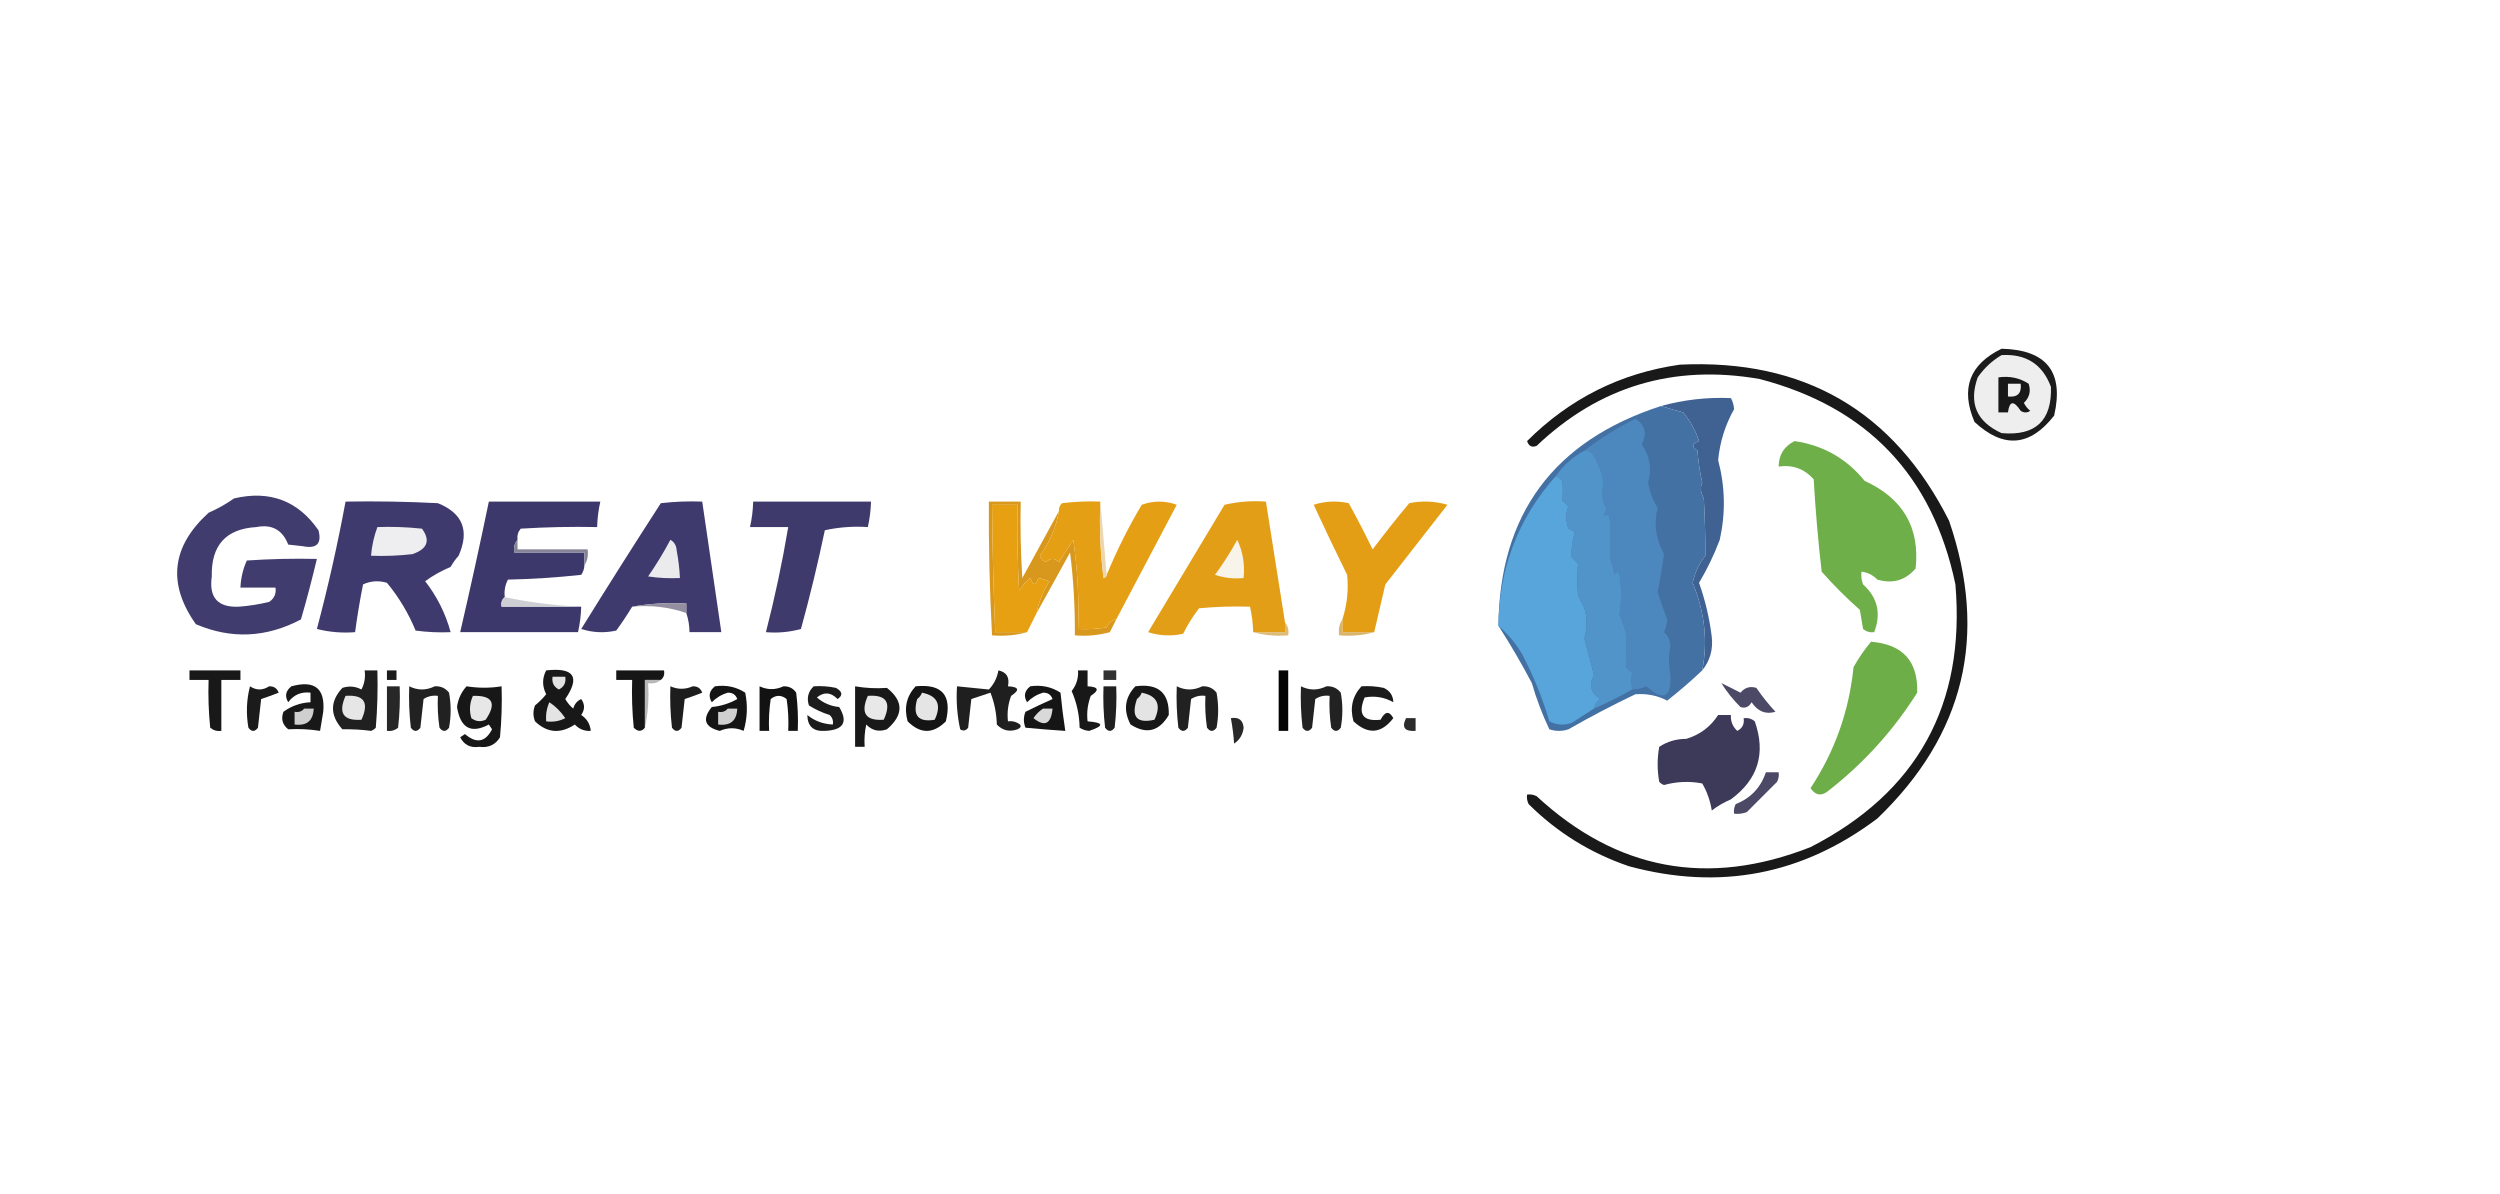 <?xml version="1.0" encoding="UTF-8"?>
<!DOCTYPE svg PUBLIC "-//W3C//DTD SVG 1.1//EN" "http://www.w3.org/Graphics/SVG/1.1/DTD/svg11.dtd">
<svg xmlns="http://www.w3.org/2000/svg" version="1.1" width="785px" height="375px" style="shape-rendering:geometricPrecision; text-rendering:geometricPrecision; image-rendering:optimizeQuality; fill-rule:evenodd; clip-rule:evenodd" xmlns:xlink="http://www.w3.org/1999/xlink">
<g><path style="opacity:1" fill="#191919" d="M 527.5,114.5 C 566.435,112.662 594.602,128.995 612,163.5C 624.36,199.557 616.86,230.723 589.5,257C 565.999,274.706 539.999,279.706 511.5,272C 499.44,267.893 488.94,261.393 480,252.5C 479.517,251.552 479.351,250.552 479.5,249.5C 480.552,249.351 481.552,249.517 482.5,250C 507.686,273.302 536.352,278.636 568.5,266C 602.021,248.803 617.188,221.303 614,183.5C 606.838,149.337 586.338,127.837 552.5,119C 525.506,114.319 502.172,121.319 482.5,140C 481.035,140.601 480.035,140.101 479.5,138.5C 492.891,125.138 508.891,117.138 527.5,114.5 Z"/></g>
<g><path style="opacity:1" fill="#1c1c1c" d="M 628.5,109.5 C 642.651,109.827 648.151,116.827 645,130.5C 637.413,140.24 629.079,140.906 620,132.5C 615.55,122.078 618.383,114.411 628.5,109.5 Z"/></g>
<g><path style="opacity:1" fill="#eeeeee" d="M 628.5,111.5 C 636.204,111.057 641.371,114.391 644,121.5C 644.31,132.106 639.143,136.939 628.5,136C 620.625,132.421 618.125,126.588 621,118.5C 623.015,115.588 625.515,113.255 628.5,111.5 Z"/></g>
<g><path style="opacity:1" fill="#181818" d="M 627.5,118.5 C 631.007,117.994 634.174,118.66 637,120.5C 637.756,122.809 637.256,124.809 635.5,126.5C 635.977,127.478 636.643,128.311 637.5,129C 636.5,129.667 635.5,129.667 634.5,129C 632.307,125.676 630.974,125.843 630.5,129.5C 629.5,129.5 628.5,129.5 627.5,129.5C 627.5,125.833 627.5,122.167 627.5,118.5 Z"/></g>
<g><path style="opacity:1" fill="#efefef" d="M 630.5,120.5 C 631.833,120.5 633.167,120.5 634.5,120.5C 634.833,123.5 633.5,124.833 630.5,124.5C 630.5,123.167 630.5,121.833 630.5,120.5 Z"/></g>
<g><path style="opacity:1" fill="#3f6293" d="M 534.5,210.5 C 536.304,201.416 535.304,192.25 531.5,183C 532.201,179.768 533.535,176.935 535.5,174.5C 535.508,168.654 535.341,162.654 535,156.5C 533.981,154.731 533.814,153.064 534.5,151.5C 533.746,148.223 533.246,144.89 533,141.5C 531.086,140.324 531.252,139.324 533.5,138.5C 532.391,135.153 530.724,132.153 528.5,129.5C 526.031,128.832 523.698,128.165 521.5,127.5C 528.682,125.519 536.015,124.686 543.5,125C 544.097,126.062 544.43,127.228 544.5,128.5C 541.714,133.425 540.048,138.758 539.5,144.5C 541.703,152.811 541.87,161.144 540,169.5C 538.204,174.257 536.037,178.757 533.5,183C 535.467,188.556 536.8,194.222 537.5,200C 537.938,203.993 536.938,207.493 534.5,210.5 Z"/></g>
<g><path style="opacity:1" fill="#6eaf49" d="M 563.5,138.5 C 572.495,139.828 579.828,143.995 585.5,151C 597.55,156.492 602.884,165.659 601.5,178.5C 598.324,182.24 594.324,183.406 589.5,182C 588.1,180.562 586.433,179.729 584.5,179.5C 584.343,180.873 584.51,182.207 585,183.5C 589.581,187.632 590.748,192.632 588.5,198.5C 587.178,198.67 586.011,198.337 585,197.5C 584.667,195.5 584.333,193.5 584,191.5C 579.721,187.711 575.721,183.711 572,179.5C 570.888,169.86 570.054,160.193 569.5,150.5C 566.568,147.203 562.901,145.87 558.5,146.5C 558.536,142.8 560.203,140.133 563.5,138.5 Z"/></g>
<g><path style="opacity:1" fill="#413c6e" d="M 73.5,156.5 C 84.732,153.879 93.566,157.213 100,166.5C 101.1,170.735 99.433,172.401 95,171.5C 93.5,171.333 92,171.167 90.5,171C 88.71,166.379 85.377,164.546 80.5,165.5C 70.941,166.061 66.274,171.227 66.5,181C 65.556,187.634 68.389,190.8 75,190.5C 78.207,190.259 81.374,189.759 84.5,189C 86.107,187.951 86.773,186.451 86.5,184.5C 82.833,184.5 79.167,184.5 75.5,184.5C 75.62,181.52 76.287,178.687 77.5,176C 84.826,175.5 92.159,175.334 99.5,175.5C 97.992,181.863 96.326,188.197 94.5,194.5C 83.612,200.251 72.612,200.751 61.5,196C 52.508,183.274 53.841,171.608 65.5,161C 68.391,159.726 71.058,158.226 73.5,156.5 Z"/></g>
<g><path style="opacity:1" fill="#3f3a6d" d="M 108.5,157.5 C 118.172,157.334 127.839,157.5 137.5,158C 145.324,161.161 147.491,166.661 144,174.5C 143.044,175.579 142.211,176.745 141.5,178C 138.583,179.233 135.916,180.733 133.5,182.5C 137.238,187.309 139.904,192.642 141.5,198.5C 137.818,198.665 134.152,198.499 130.5,198C 128.235,192.512 125.235,187.512 121.5,183C 118.901,182.231 116.401,182.398 114,183.5C 113.003,188.486 112.169,193.486 111.5,198.5C 107.445,198.824 103.445,198.491 99.5,197.5C 103.014,184.262 106.014,170.929 108.5,157.5 Z"/></g>
<g><path style="opacity:1" fill="#3d386c" d="M 162.5,169.5 C 161.566,170.568 161.232,171.901 161.5,173.5C 168.833,173.5 176.167,173.5 183.5,173.5C 183.5,174.833 183.5,176.167 183.5,177.5C 183.461,178.583 183.127,179.583 182.5,180.5C 174.855,181.331 167.188,181.831 159.5,182C 158.594,183.699 158.261,185.533 158.5,187.5C 157.596,188.209 157.263,189.209 157.5,190.5C 165.833,190.5 174.167,190.5 182.5,190.5C 182.425,193.206 182.092,195.873 181.5,198.5C 169.167,198.5 156.833,198.5 144.5,198.5C 147.659,184.866 150.659,171.199 153.5,157.5C 165.167,157.5 176.833,157.5 188.5,157.5C 187.908,160.127 187.575,162.794 187.5,165.5C 179.493,165.334 171.493,165.5 163.5,166C 162.663,167.011 162.33,168.178 162.5,169.5 Z"/></g>
<g><path style="opacity:1" fill="#3f3a6d" d="M 215.5,192.5 C 215.5,191.5 215.5,190.5 215.5,189.5C 209.642,189.178 203.975,189.511 198.5,190.5C 196.981,193.021 195.314,195.521 193.5,198C 189.789,198.825 186.122,198.659 182.5,197.5C 190.708,184.249 199.042,171.082 207.5,158C 211.821,157.501 216.154,157.334 220.5,157.5C 222.501,171.17 224.501,184.837 226.5,198.5C 223.167,198.5 219.833,198.5 216.5,198.5C 216.483,196.435 216.15,194.435 215.5,192.5 Z"/></g>
<g><path style="opacity:1" fill="#3f3a6c" d="M 236.5,157.5 C 248.833,157.5 261.167,157.5 273.5,157.5C 273.425,160.206 273.092,162.873 272.5,165.5C 267.901,165.2 263.401,165.533 259,166.5C 256.815,176.926 254.315,187.259 251.5,197.5C 247.893,198.489 244.226,198.823 240.5,198.5C 243.3,187.629 245.633,176.629 247.5,165.5C 243.5,165.5 239.5,165.5 235.5,165.5C 236.092,162.873 236.425,160.206 236.5,157.5 Z"/></g>
<g><path style="opacity:1" fill="#e39e17" d="M 403.5,195.5 C 403.5,196.5 403.5,197.5 403.5,198.5C 400.167,198.5 396.833,198.5 393.5,198.5C 393.425,195.794 393.092,193.127 392.5,190.5C 387.156,190.334 381.823,190.501 376.5,191C 374.583,193.498 372.916,196.165 371.5,199C 367.789,199.825 364.122,199.659 360.5,198.5C 368.5,185.167 376.5,171.833 384.5,158.5C 388.783,157.508 393.116,157.174 397.5,157.5C 399.5,170.168 401.5,182.835 403.5,195.5 Z"/></g>
<g><path style="opacity:1" fill="#eeeef0" d="M 118.5,165.5 C 123.179,165.334 127.845,165.501 132.5,166C 135.215,169.72 134.215,172.387 129.5,174C 125.179,174.499 120.846,174.666 116.5,174.5C 116.756,171.402 117.422,168.402 118.5,165.5 Z"/></g>
<g><path style="opacity:1" fill="#4471a4" d="M 521.5,127.5 C 523.698,128.165 526.031,128.832 528.5,129.5C 530.724,132.153 532.391,135.153 533.5,138.5C 531.252,139.324 531.086,140.324 533,141.5C 533.246,144.89 533.746,148.223 534.5,151.5C 533.814,153.064 533.981,154.731 535,156.5C 535.341,162.654 535.508,168.654 535.5,174.5C 533.535,176.935 532.201,179.768 531.5,183C 535.304,192.25 536.304,201.416 534.5,210.5C 531.026,213.802 527.359,216.968 523.5,220C 520.475,218.398 517.142,217.731 513.5,218C 506.342,221.412 499.342,225.078 492.5,229C 490.5,229.667 488.5,229.667 486.5,229C 484.279,224.339 482.445,219.506 481,214.5C 477.729,208.281 474.229,202.281 470.5,196.5C 470.843,161.455 487.843,138.455 521.5,127.5 Z"/></g>
<g><path style="opacity:1" fill="#58a5dc" d="M 488.5,149.5 C 489.289,149.783 489.956,150.283 490.5,151C 490.815,152.902 490.815,154.902 490.5,157C 491.167,157.667 491.833,158.333 492.5,159C 491.553,161.188 491.553,163.522 492.5,166C 493.167,166.333 493.833,166.667 494.5,167C 493.675,169.77 493.341,172.437 493.5,175C 494.167,175.667 494.833,176.333 495.5,177C 495.198,180.365 495.198,183.698 495.5,187C 496.167,188.333 496.833,189.667 497.5,191C 498.404,193.919 498.404,197.086 497.5,200.5C 498.556,204.361 499.556,208.194 500.5,212C 498.828,215.143 499.494,217.643 502.5,219.5C 501.388,220.265 500.721,221.265 500.5,222.5C 498.231,223.976 495.898,225.476 493.5,227C 491.098,227.814 488.765,227.647 486.5,226.5C 484.351,219.22 481.518,212.22 478,205.5C 475.939,201.988 473.439,198.988 470.5,196.5C 470.71,178.446 476.71,162.779 488.5,149.5 Z"/></g>
<g><path style="opacity:1" fill="#4c88bd" d="M 512.5,216.5 C 512.146,214.459 512.146,212.626 512.5,211C 511.692,210.692 511.025,210.192 510.5,209.5C 510.729,205.738 510.729,202.071 510.5,198.5C 509.907,196.618 509.24,194.785 508.5,193C 509.182,188.71 509.182,184.543 508.5,180.5C 508.154,179.304 507.654,179.304 507,180.5C 506.578,178.645 506.078,176.811 505.5,175C 505.545,171.112 505.545,167.278 505.5,163.5C 505.333,162.833 505.167,162.167 505,161.5C 503.334,162.34 503.167,161.84 504.5,160C 502.988,157.347 502.655,154.681 503.5,152C 503.206,148.879 502.039,145.712 500,142.5C 499.329,141.748 498.496,141.414 497.5,141.5C 502.433,137.691 507.766,134.358 513.5,131.5C 516.59,133.454 517.257,136.12 515.5,139.5C 518.093,143.249 518.76,147.249 517.5,151.5C 518.006,154.391 519.006,157.058 520.5,159.5C 519.215,164.325 519.881,169.159 522.5,174C 521.995,177.739 521.328,181.739 520.5,186C 521.428,188.893 522.428,191.727 523.5,194.5C 523.379,195.894 523.046,197.228 522.5,198.5C 523.84,199.688 524.507,201.188 524.5,203C 523.927,205.85 523.927,208.85 524.5,212C 524.811,219.12 522.311,220.286 517,215.5C 515.56,216.148 514.06,216.481 512.5,216.5 Z"/></g>
<g><path style="opacity:1" fill="#ebeaed" d="M 210.5,169.5 C 211.725,170.152 212.392,171.319 212.5,173C 213.031,175.817 213.364,178.65 213.5,181.5C 210.15,181.665 206.817,181.498 203.5,181C 206.086,177.264 208.419,173.43 210.5,169.5 Z"/></g>
<g><path style="opacity:1" fill="#f8f4e9" d="M 388.5,169.5 C 390.25,173.183 390.917,177.183 390.5,181.5C 387.428,181.817 384.428,181.484 381.5,180.5C 384.094,176.974 386.427,173.308 388.5,169.5 Z"/></g>
<g><path style="opacity:1" fill="#858396" d="M 162.5,169.5 C 162.5,170.5 162.5,171.5 162.5,172.5C 169.833,172.5 177.167,172.5 184.5,172.5C 184.784,174.415 184.451,176.081 183.5,177.5C 183.5,176.167 183.5,174.833 183.5,173.5C 176.167,173.5 168.833,173.5 161.5,173.5C 161.232,171.901 161.566,170.568 162.5,169.5 Z"/></g>
<g><path style="opacity:1" fill="#d8981d" d="M 332.5,160.5 C 331.607,165.622 329.607,170.288 326.5,174.5C 326.833,175.5 327.5,176.167 328.5,176.5C 329.833,175.167 331.167,175.167 332.5,176.5C 334,174.167 335.5,171.833 337,169.5C 338.353,178.775 338.853,188.109 338.5,197.5C 341.518,197.665 344.518,197.498 347.5,197C 348.078,195.583 349.078,194.75 350.5,194.5C 349.847,195.807 349.18,197.14 348.5,198.5C 344.893,199.489 341.226,199.823 337.5,199.5C 337.581,190.801 337.081,182.135 336,173.5C 332.472,179.895 328.972,186.229 325.5,192.5C 326.228,188.917 327.561,185.584 329.5,182.5C 328.302,182.06 327.135,181.727 326,181.5C 325.374,183.991 324.541,183.991 323.5,181.5C 322.108,182.605 320.941,183.939 320,185.5C 319.5,176.506 319.334,167.506 319.5,158.5C 316.833,158.5 314.167,158.5 311.5,158.5C 311.611,171.84 311.945,185.173 312.5,198.5C 315.833,198.5 319.167,198.5 322.5,198.5C 319.038,199.482 315.371,199.815 311.5,199.5C 310.737,185.513 310.404,171.513 310.5,157.5C 313.833,157.5 317.167,157.5 320.5,157.5C 320.334,165.507 320.5,173.507 321,181.5C 324.847,174.47 328.68,167.47 332.5,160.5 Z"/></g>
<g><path style="opacity:1" fill="#e7a012" d="M 325.5,192.5 C 324.5,194.5 323.5,196.5 322.5,198.5C 319.167,198.5 315.833,198.5 312.5,198.5C 311.945,185.173 311.611,171.84 311.5,158.5C 314.167,158.5 316.833,158.5 319.5,158.5C 319.334,167.506 319.5,176.506 320,185.5C 320.941,183.939 322.108,182.605 323.5,181.5C 324.541,183.991 325.374,183.991 326,181.5C 327.135,181.727 328.302,182.06 329.5,182.5C 327.561,185.584 326.228,188.917 325.5,192.5 Z"/></g>
<g><path style="opacity:1" fill="#5194ca" d="M 497.5,141.5 C 498.496,141.414 499.329,141.748 500,142.5C 502.039,145.712 503.206,148.879 503.5,152C 502.655,154.681 502.988,157.347 504.5,160C 503.167,161.84 503.334,162.34 505,161.5C 505.167,162.167 505.333,162.833 505.5,163.5C 505.545,167.278 505.545,171.112 505.5,175C 506.078,176.811 506.578,178.645 507,180.5C 507.654,179.304 508.154,179.304 508.5,180.5C 509.182,184.543 509.182,188.71 508.5,193C 509.24,194.785 509.907,196.618 510.5,198.5C 510.729,202.071 510.729,205.738 510.5,209.5C 511.025,210.192 511.692,210.692 512.5,211C 512.146,212.626 512.146,214.459 512.5,216.5C 508.631,218.684 504.631,220.684 500.5,222.5C 500.721,221.265 501.388,220.265 502.5,219.5C 499.494,217.643 498.828,215.143 500.5,212C 499.556,208.194 498.556,204.361 497.5,200.5C 498.404,197.086 498.404,193.919 497.5,191C 496.833,189.667 496.167,188.333 495.5,187C 495.198,183.698 495.198,180.365 495.5,177C 494.833,176.333 494.167,175.667 493.5,175C 493.341,172.437 493.675,169.77 494.5,167C 493.833,166.667 493.167,166.333 492.5,166C 491.553,163.522 491.553,161.188 492.5,159C 491.833,158.333 491.167,157.667 490.5,157C 490.815,154.902 490.815,152.902 490.5,151C 489.956,150.283 489.289,149.783 488.5,149.5C 490.88,146.119 493.88,143.453 497.5,141.5 Z"/></g>
<g><path style="opacity:1" fill="#e59f14" d="M 345.5,157.5 C 345.169,165.528 345.502,173.528 346.5,181.5C 347.107,181.376 347.44,181.043 347.5,180.5C 350.628,172.91 354.295,165.577 358.5,158.5C 362.167,157.167 365.833,157.167 369.5,158.5C 363.138,170.517 356.805,182.517 350.5,194.5C 349.078,194.75 348.078,195.583 347.5,197C 344.518,197.498 341.518,197.665 338.5,197.5C 338.853,188.109 338.353,178.775 337,169.5C 335.5,171.833 334,174.167 332.5,176.5C 331.167,175.167 329.833,175.167 328.5,176.5C 327.5,176.167 326.833,175.5 326.5,174.5C 329.607,170.288 331.607,165.622 332.5,160.5C 332.414,159.504 332.748,158.671 333.5,158C 337.486,157.501 341.486,157.334 345.5,157.5 Z"/></g>
<g><path style="opacity:1" fill="#ebd6ae" d="M 345.5,157.5 C 346.167,165.167 346.833,172.833 347.5,180.5C 347.44,181.043 347.107,181.376 346.5,181.5C 345.502,173.528 345.169,165.528 345.5,157.5 Z"/></g>
<g><path style="opacity:1" fill="#ceced5" d="M 158.5,187.5 C 166.281,189.154 174.281,190.154 182.5,190.5C 174.167,190.5 165.833,190.5 157.5,190.5C 157.263,189.209 157.596,188.209 158.5,187.5 Z"/></g>
<g><path style="opacity:1" fill="#938fa0" d="M 198.5,190.5 C 203.975,189.511 209.642,189.178 215.5,189.5C 215.5,190.5 215.5,191.5 215.5,192.5C 210.13,190.621 204.463,189.955 198.5,190.5 Z"/></g>
<g><path style="opacity:1" fill="#e39e15" d="M 431.5,198.5 C 428.167,198.5 424.833,198.5 421.5,198.5C 421.5,197.167 421.5,195.833 421.5,194.5C 422.98,189.933 423.48,185.267 423,180.5C 419.411,173.244 415.911,165.911 412.5,158.5C 416.122,157.341 419.789,157.175 423.5,158C 426.128,162.755 428.628,167.588 431,172.5C 434.713,167.576 438.546,162.742 442.5,158C 446.541,157.173 450.541,157.34 454.5,158.5C 448,166.833 441.5,175.167 435,183.5C 433.832,188.513 432.665,193.513 431.5,198.5 Z"/></g>
<g><path style="opacity:1" fill="#ddba76" d="M 403.5,195.5 C 404.434,196.568 404.768,197.901 404.5,199.5C 400.629,199.815 396.962,199.482 393.5,198.5C 396.833,198.5 400.167,198.5 403.5,198.5C 403.5,197.5 403.5,196.5 403.5,195.5 Z"/></g>
<g><path style="opacity:1" fill="#dab469" d="M 421.5,194.5 C 421.5,195.833 421.5,197.167 421.5,198.5C 424.833,198.5 428.167,198.5 431.5,198.5C 428.038,199.482 424.371,199.815 420.5,199.5C 420.216,197.585 420.549,195.919 421.5,194.5 Z"/></g>
<g><path style="opacity:1" fill="#6eae48" d="M 587.5,201.5 C 597.482,202.31 602.316,207.644 602,217.5C 594.627,229.211 585.46,239.377 574.5,248C 572.176,250.088 570.176,249.921 568.5,247.5C 576.129,235.917 580.629,223.25 582,209.5C 583.596,206.631 585.43,203.964 587.5,201.5 Z"/></g>
<g><path style="opacity:1" fill="#181818" d="M 171.5,210.5 C 180.249,209.541 182.249,212.541 177.5,219.5C 178.145,220.646 178.978,221.646 180,222.5C 180.368,221.09 181.201,220.09 182.5,219.5C 183.681,221.135 183.681,222.802 182.5,224.5C 184.297,225.695 185.297,227.362 185.5,229.5C 183.516,229.617 181.85,228.95 180.5,227.5C 175.961,230.49 171.794,230.156 168,226.5C 167.333,224.833 167.333,223.167 168,221.5C 169.298,220.44 170.465,219.274 171.5,218C 170.215,215.453 170.215,212.953 171.5,210.5 Z"/></g>
<g><path style="opacity:1" fill="#040404" d="M 401.5,210.5 C 402.5,210.5 403.5,210.5 404.5,210.5C 404.5,216.833 404.5,223.167 404.5,229.5C 403.5,229.5 402.5,229.5 401.5,229.5C 401.5,223.167 401.5,216.833 401.5,210.5 Z"/></g>
<g><path style="opacity:1" fill="#181818" d="M 59.5,210.5 C 64.833,210.5 70.167,210.5 75.5,210.5C 75.5,211.5 75.5,212.5 75.5,213.5C 73.5,213.5 71.5,213.5 69.5,213.5C 69.5,218.833 69.5,224.167 69.5,229.5C 68.178,229.67 67.011,229.337 66,228.5C 65.501,223.511 65.334,218.511 65.5,213.5C 63.5,213.5 61.5,213.5 59.5,213.5C 59.5,212.5 59.5,211.5 59.5,210.5 Z"/></g>
<g><path style="opacity:1" fill="#1b1b1b" d="M 121.5,210.5 C 122.5,210.5 123.5,210.5 124.5,210.5C 124.5,211.5 124.5,212.5 124.5,213.5C 123.5,213.5 122.5,213.5 121.5,213.5C 121.5,212.5 121.5,211.5 121.5,210.5 Z"/></g>
<g><path style="opacity:1" fill="#161616" d="M 207.5,213.5 C 205.833,213.5 204.167,213.5 202.5,213.5C 202.5,218.5 202.5,223.5 202.5,228.5C 201.458,229.791 200.292,229.791 199,228.5C 198.501,223.511 198.334,218.511 198.5,213.5C 196.833,213.5 195.167,213.5 193.5,213.5C 193.5,212.5 193.5,211.5 193.5,210.5C 198.5,210.5 203.5,210.5 208.5,210.5C 208.737,211.791 208.404,212.791 207.5,213.5 Z"/></g>
<g><path style="opacity:1" fill="#181818" d="M 338.5,210.5 C 339.5,210.5 340.5,210.5 341.5,210.5C 341.5,212.167 341.5,213.833 341.5,215.5C 344.957,215.667 345.29,216.667 342.5,218.5C 341.52,221.086 341.187,223.753 341.5,226.5C 346.623,226.899 346.79,227.899 342,229.5C 340.893,229.415 339.893,229.081 339,228.5C 338.928,224.469 338.094,220.636 336.5,217C 338.003,215.079 338.669,212.912 338.5,210.5 Z"/></g>
<g><path style="opacity:1" fill="#313131" d="M 346.5,210.5 C 347.833,210.5 349.167,210.5 350.5,210.5C 350.5,211.5 350.5,212.5 350.5,213.5C 349.167,213.5 347.833,213.5 346.5,213.5C 346.5,212.5 346.5,211.5 346.5,210.5 Z"/></g>
<g><path style="opacity:1" fill="#e2e2e2" d="M 173.5,212.5 C 174.833,212.5 176.167,212.5 177.5,212.5C 177.778,214.346 177.111,215.68 175.5,216.5C 173.889,215.68 173.222,214.346 173.5,212.5 Z"/></g>
<g><path style="opacity:1" fill="#b9b9b9" d="M 207.5,213.5 C 206.432,214.434 205.099,214.768 203.5,214.5C 203.819,219.363 203.486,224.03 202.5,228.5C 202.5,223.5 202.5,218.5 202.5,213.5C 204.167,213.5 205.833,213.5 207.5,213.5 Z"/></g>
<g><path style="opacity:1" fill="#1b1b1b" d="M 78.5,215.5 C 80.481,216.817 82.481,216.817 84.5,215.5C 86,215.453 87,216.119 87.5,217.5C 85.659,218.23 83.825,218.897 82,219.5C 81.667,222.5 81.333,225.5 81,228.5C 80,229.833 79,229.833 78,228.5C 77.232,224.08 77.398,219.747 78.5,215.5 Z"/></g>
<g><path style="opacity:1" fill="#181818" d="M 91.5,215.5 C 98.814,213.494 102.147,216.16 101.5,223.5C 101.167,225.5 100.833,227.5 100.5,229.5C 97.222,228.975 93.888,228.809 90.5,229C 88.675,227.534 88.175,225.701 89,223.5C 91.493,221.664 94.326,220.664 97.5,220.5C 97.5,219.5 97.5,218.5 97.5,217.5C 94.579,217.146 92.246,218.146 90.5,220.5C 89.348,218.603 89.681,216.936 91.5,215.5 Z"/></g>
<g><path style="opacity:1" fill="#202020" d="M 114.5,210.5 C 115.833,210.5 117.167,210.5 118.5,210.5C 118.666,216.509 118.499,222.509 118,228.5C 117.586,228.957 117.086,229.291 116.5,229.5C 113.572,229.104 110.572,228.937 107.5,229C 103.577,224.594 103.577,220.261 107.5,216C 109.568,215.313 111.568,215.48 113.5,216.5C 114.466,214.604 114.799,212.604 114.5,210.5 Z"/></g>
<g><path style="opacity:1" fill="#272727" d="M 121.5,215.5 C 122.833,215.5 124.167,215.5 125.5,215.5C 125.666,219.846 125.499,224.179 125,228.5C 123.989,229.337 122.822,229.67 121.5,229.5C 121.5,224.833 121.5,220.167 121.5,215.5 Z"/></g>
<g><path style="opacity:1" fill="#212121" d="M 128.5,215.5 C 131.154,216.821 133.821,216.821 136.5,215.5C 138.374,215.39 139.874,216.056 141,217.5C 141.667,221.167 141.667,224.833 141,228.5C 140,229.833 139,229.833 138,228.5C 137.502,225.183 137.335,221.85 137.5,218.5C 135.856,218.286 134.356,218.62 133,219.5C 132.667,222.5 132.333,225.5 132,228.5C 131,229.833 130,229.833 129,228.5C 128.501,224.179 128.334,219.846 128.5,215.5 Z"/></g>
<g><path style="opacity:1" fill="#171717" d="M 146.5,215.5 C 150.263,216.087 153.929,216.087 157.5,215.5C 157.666,220.844 157.499,226.177 157,231.5C 155.537,233.885 153.371,234.885 150.5,234.5C 147.729,234.918 145.729,233.918 144.5,231.5C 145,231.167 145.5,230.833 146,230.5C 149.567,233.563 152.401,233.063 154.5,229C 154.167,228.5 153.833,228 153.5,227.5C 147.901,230.47 144.567,228.637 143.5,222C 143.84,219.489 144.84,217.322 146.5,215.5 Z"/></g>
<g><path style="opacity:1" fill="#1d1d1d" d="M 210.5,215.5 C 212.864,216.529 215.197,216.529 217.5,215.5C 219,215.453 220,216.119 220.5,217.5C 218.659,218.23 216.825,218.897 215,219.5C 214.667,222.5 214.333,225.5 214,228.5C 213,229.833 212,229.833 211,228.5C 210.501,224.179 210.334,219.846 210.5,215.5 Z"/></g>
<g><path style="opacity:1" fill="#141414" d="M 224.5,215.5 C 228.007,214.994 231.174,215.66 234,217.5C 234.827,221.541 234.66,225.541 233.5,229.5C 231.039,228.398 228.539,228.398 226,229.5C 221.245,228.313 220.411,225.813 223.5,222C 226.362,221.73 229.028,220.896 231.5,219.5C 231,218.119 230,217.453 228.5,217.5C 226.595,218.065 224.929,219.065 223.5,220.5C 222.348,218.603 222.681,216.936 224.5,215.5 Z"/></g>
<g><path style="opacity:1" fill="#121212" d="M 238.5,215.5 C 241.009,216.675 243.509,216.675 246,215.5C 247.711,215.439 249.044,216.106 250,217.5C 250.499,221.486 250.666,225.486 250.5,229.5C 249.5,229.5 248.5,229.5 247.5,229.5C 247.665,226.15 247.498,222.817 247,219.5C 245.333,218.167 243.667,218.167 242,219.5C 241.502,222.817 241.335,226.15 241.5,229.5C 240.5,229.5 239.5,229.5 238.5,229.5C 238.5,224.833 238.5,220.167 238.5,215.5 Z"/></g>
<g><path style="opacity:1" fill="#1c1c1c" d="M 255.5,215.5 C 257.857,215.337 260.19,215.503 262.5,216C 264.559,217.185 264.726,218.352 263,219.5C 260.897,217.338 258.73,217.171 256.5,219C 258.49,220.751 260.823,221.751 263.5,222C 266.367,226.749 264.867,229.249 259,229.5C 255.397,229.729 253.564,228.062 253.5,224.5C 255.745,226.361 258.412,227.361 261.5,227.5C 261.719,226.325 261.386,225.325 260.5,224.5C 258.189,223.786 256.022,222.786 254,221.5C 253.252,219.16 253.752,217.16 255.5,215.5 Z"/></g>
<g><path style="opacity:1" fill="#191919" d="M 268.5,215.5 C 271.758,216.068 275.091,216.234 278.5,216C 283.757,220.156 283.757,224.489 278.5,229C 275.975,229.896 273.808,229.396 272,227.5C 271.503,229.81 271.337,232.143 271.5,234.5C 270.5,234.5 269.5,234.5 268.5,234.5C 268.5,228.167 268.5,221.833 268.5,215.5 Z"/></g>
<g><path style="opacity:1" fill="#141414" d="M 287.5,215.5 C 295.829,214.664 298.995,218.33 297,226.5C 293,230.5 289,230.5 285,226.5C 283.812,222.259 284.645,218.592 287.5,215.5 Z"/></g>
<g><path style="opacity:1" fill="#1f1f1f" d="M 313.5,210.5 C 316.084,211.048 317.084,212.715 316.5,215.5C 319.957,215.667 320.29,216.667 317.5,218.5C 316.52,221.086 316.187,223.753 316.5,226.5C 317.552,226.351 318.552,226.517 319.5,227C 320.833,227.667 320.833,228.333 319.5,229C 316.975,229.896 314.808,229.396 313,227.5C 312.911,223.972 312.244,220.638 311,217.5C 309,218.167 307,218.833 305,219.5C 304.667,222.5 304.333,225.5 304,228.5C 303.282,229.451 302.449,229.617 301.5,229C 300.533,224.599 300.2,220.099 300.5,215.5C 303.809,215.858 307.143,216.191 310.5,216.5C 312.09,214.854 313.09,212.854 313.5,210.5 Z"/></g>
<g><path style="opacity:1" fill="#151515" d="M 323.5,215.5 C 327.007,214.994 330.174,215.66 333,217.5C 333.392,221.528 333.892,225.528 334.5,229.5C 330.318,229.227 326.151,228.894 322,228.5C 321.333,226.833 321.333,225.167 322,223.5C 324.785,222.105 327.618,220.772 330.5,219.5C 330,218.119 329,217.453 327.5,217.5C 325.595,218.065 323.929,219.065 322.5,220.5C 321.348,218.603 321.681,216.936 323.5,215.5 Z"/></g>
<g><path style="opacity:1" fill="#202020" d="M 346.5,215.5 C 347.833,215.5 349.167,215.5 350.5,215.5C 350.666,219.846 350.499,224.179 350,228.5C 349,229.833 348,229.833 347,228.5C 346.501,224.179 346.334,219.846 346.5,215.5 Z"/></g>
<g><path style="opacity:1" fill="#171717" d="M 356.5,215.5 C 363.669,214.513 367.169,217.513 367,224.5C 363.979,229.667 359.979,230.667 355,227.5C 352.66,223.052 353.16,219.052 356.5,215.5 Z"/></g>
<g><path style="opacity:1" fill="#212121" d="M 369.5,215.5 C 372.154,216.821 374.821,216.821 377.5,215.5C 379.374,215.39 380.874,216.056 382,217.5C 382.667,221.167 382.667,224.833 382,228.5C 381,229.833 380,229.833 379,228.5C 378.502,225.183 378.335,221.85 378.5,218.5C 376.856,218.286 375.356,218.62 374,219.5C 373.667,222.5 373.333,225.5 373,228.5C 372,229.833 371,229.833 370,228.5C 369.501,224.179 369.334,219.846 369.5,215.5 Z"/></g>
<g><path style="opacity:1" fill="#222222" d="M 408.5,215.5 C 411.154,216.821 413.821,216.821 416.5,215.5C 418.374,215.39 419.874,216.056 421,217.5C 421.667,221.167 421.667,224.833 421,228.5C 420,229.833 419,229.833 418,228.5C 417.502,225.183 417.335,221.85 417.5,218.5C 415.856,218.286 414.356,218.62 413,219.5C 412.667,222.5 412.333,225.5 412,228.5C 411,229.833 410,229.833 409,228.5C 408.501,224.179 408.334,219.846 408.5,215.5 Z"/></g>
<g><path style="opacity:1" fill="#1b1b1b" d="M 427.5,215.5 C 429.857,215.337 432.19,215.503 434.5,216C 436.439,216.908 437.439,218.408 437.5,220.5C 434.729,218.914 431.729,218.414 428.5,219C 426.296,224.281 427.963,226.614 433.5,226C 434.893,223.317 436.226,223.15 437.5,225.5C 433.723,230.396 429.556,230.729 425,226.5C 423.812,222.259 424.645,218.592 427.5,215.5 Z"/></g>
<g><path style="opacity:1" fill="#e6e6e6" d="M 108.5,218.5 C 114.313,218.062 115.98,220.562 113.5,226C 107.785,226.401 106.119,223.901 108.5,218.5 Z"/></g>
<g><path style="opacity:1" fill="#e7e7e7" d="M 148.5,218.5 C 154.704,218.314 156.037,220.814 152.5,226C 150.888,226.72 149.388,226.554 148,225.5C 147.297,223.071 147.463,220.738 148.5,218.5 Z"/></g>
<g><path style="opacity:1" fill="#e8e8e8" d="M 272.5,218.5 C 278.313,218.062 279.98,220.562 277.5,226C 271.785,226.401 270.119,223.901 272.5,218.5 Z"/></g>
<g><path style="opacity:1" fill="#e5e5e5" d="M 289.5,217.5 C 294.383,218.466 295.717,221.299 293.5,226C 288.33,226.865 286.497,224.699 288,219.5C 288.717,218.956 289.217,218.289 289.5,217.5 Z"/></g>
<g><path style="opacity:1" fill="#e4e4e4" d="M 358.5,217.5 C 363.383,218.466 364.717,221.299 362.5,226C 356.92,227.261 355.087,225.094 357,219.5C 357.717,218.956 358.217,218.289 358.5,217.5 Z"/></g>
<g><path style="opacity:1" fill="#4b4966" d="M 540.5,214.5 C 542.466,215.441 544.466,216.441 546.5,217.5C 547.869,215.876 549.536,215.376 551.5,216C 553.31,218.644 555.31,221.144 557.5,223.5C 554.44,224.402 551.94,223.402 550,220.5C 549.163,222.007 547.996,222.507 546.5,222C 544.179,219.695 542.179,217.195 540.5,214.5 Z"/></g>
<g><path style="opacity:1" fill="#e4e4e4" d="M 172.5,220.5 C 174.43,221.763 176.097,223.43 177.5,225.5C 175.604,226.466 173.604,226.799 171.5,226.5C 171.325,224.379 171.659,222.379 172.5,220.5 Z"/></g>
<g><path style="opacity:1" fill="#cfcfcf" d="M 95.5,222.5 C 96.5,222.5 97.5,222.5 98.5,222.5C 98.349,226.314 96.349,227.981 92.5,227.5C 92.5,226.167 92.5,224.833 92.5,223.5C 93.791,223.737 94.791,223.404 95.5,222.5 Z"/></g>
<g><path style="opacity:1" fill="#d0d0d0" d="M 228.5,222.5 C 229.5,222.5 230.5,222.5 231.5,222.5C 231.349,226.314 229.349,227.981 225.5,227.5C 225.5,226.167 225.5,224.833 225.5,223.5C 226.791,223.737 227.791,223.404 228.5,222.5 Z"/></g>
<g><path style="opacity:1" fill="#d9d9d9" d="M 327.5,222.5 C 328.5,222.5 329.5,222.5 330.5,222.5C 330.047,227.346 328.047,228.346 324.5,225.5C 325.34,224.265 326.34,223.265 327.5,222.5 Z"/></g>
<g><path style="opacity:1" fill="#282828" d="M 386.5,225.5 C 388.948,225.085 390.281,226.085 390.5,228.5C 390.255,230.663 389.255,232.33 387.5,233.5C 387.35,231.034 387.017,228.368 386.5,225.5 Z"/></g>
<g><path style="opacity:1" fill="#2b2b2b" d="M 441.5,225.5 C 442.5,225.5 443.5,225.5 444.5,225.5C 444.5,226.833 444.5,228.167 444.5,229.5C 441.046,229.733 440.046,228.4 441.5,225.5 Z"/></g>
<g><path style="opacity:1" fill="#3c3959" d="M 539.5,224.5 C 540.833,224.5 542.167,224.5 543.5,224.5C 543.383,226.484 544.05,228.15 545.5,229.5C 547.111,228.68 547.778,227.346 547.5,225.5C 548.822,225.33 549.989,225.663 551,226.5C 554.538,236.55 552.038,244.717 543.5,251C 541.336,251.914 539.336,253.081 537.5,254.5C 537.002,251.407 536.002,248.574 534.5,246C 530.442,245.233 526.442,245.4 522.5,246.5C 521.914,246.291 521.414,245.957 521,245.5C 520.333,241.833 520.333,238.167 521,234.5C 523.507,232.845 526.341,232.011 529.5,232C 533.797,230.695 537.131,228.195 539.5,224.5 Z"/></g>
<g><path style="opacity:1" fill="#4b4966" d="M 554.5,242.5 C 555.833,242.5 557.167,242.5 558.5,242.5C 558.649,243.552 558.483,244.552 558,245.5C 554.833,248.667 551.667,251.833 548.5,255C 547.207,255.49 545.873,255.657 544.5,255.5C 544.351,254.448 544.517,253.448 545,252.5C 549.695,250.638 552.862,247.304 554.5,242.5 Z"/></g>
</svg>
